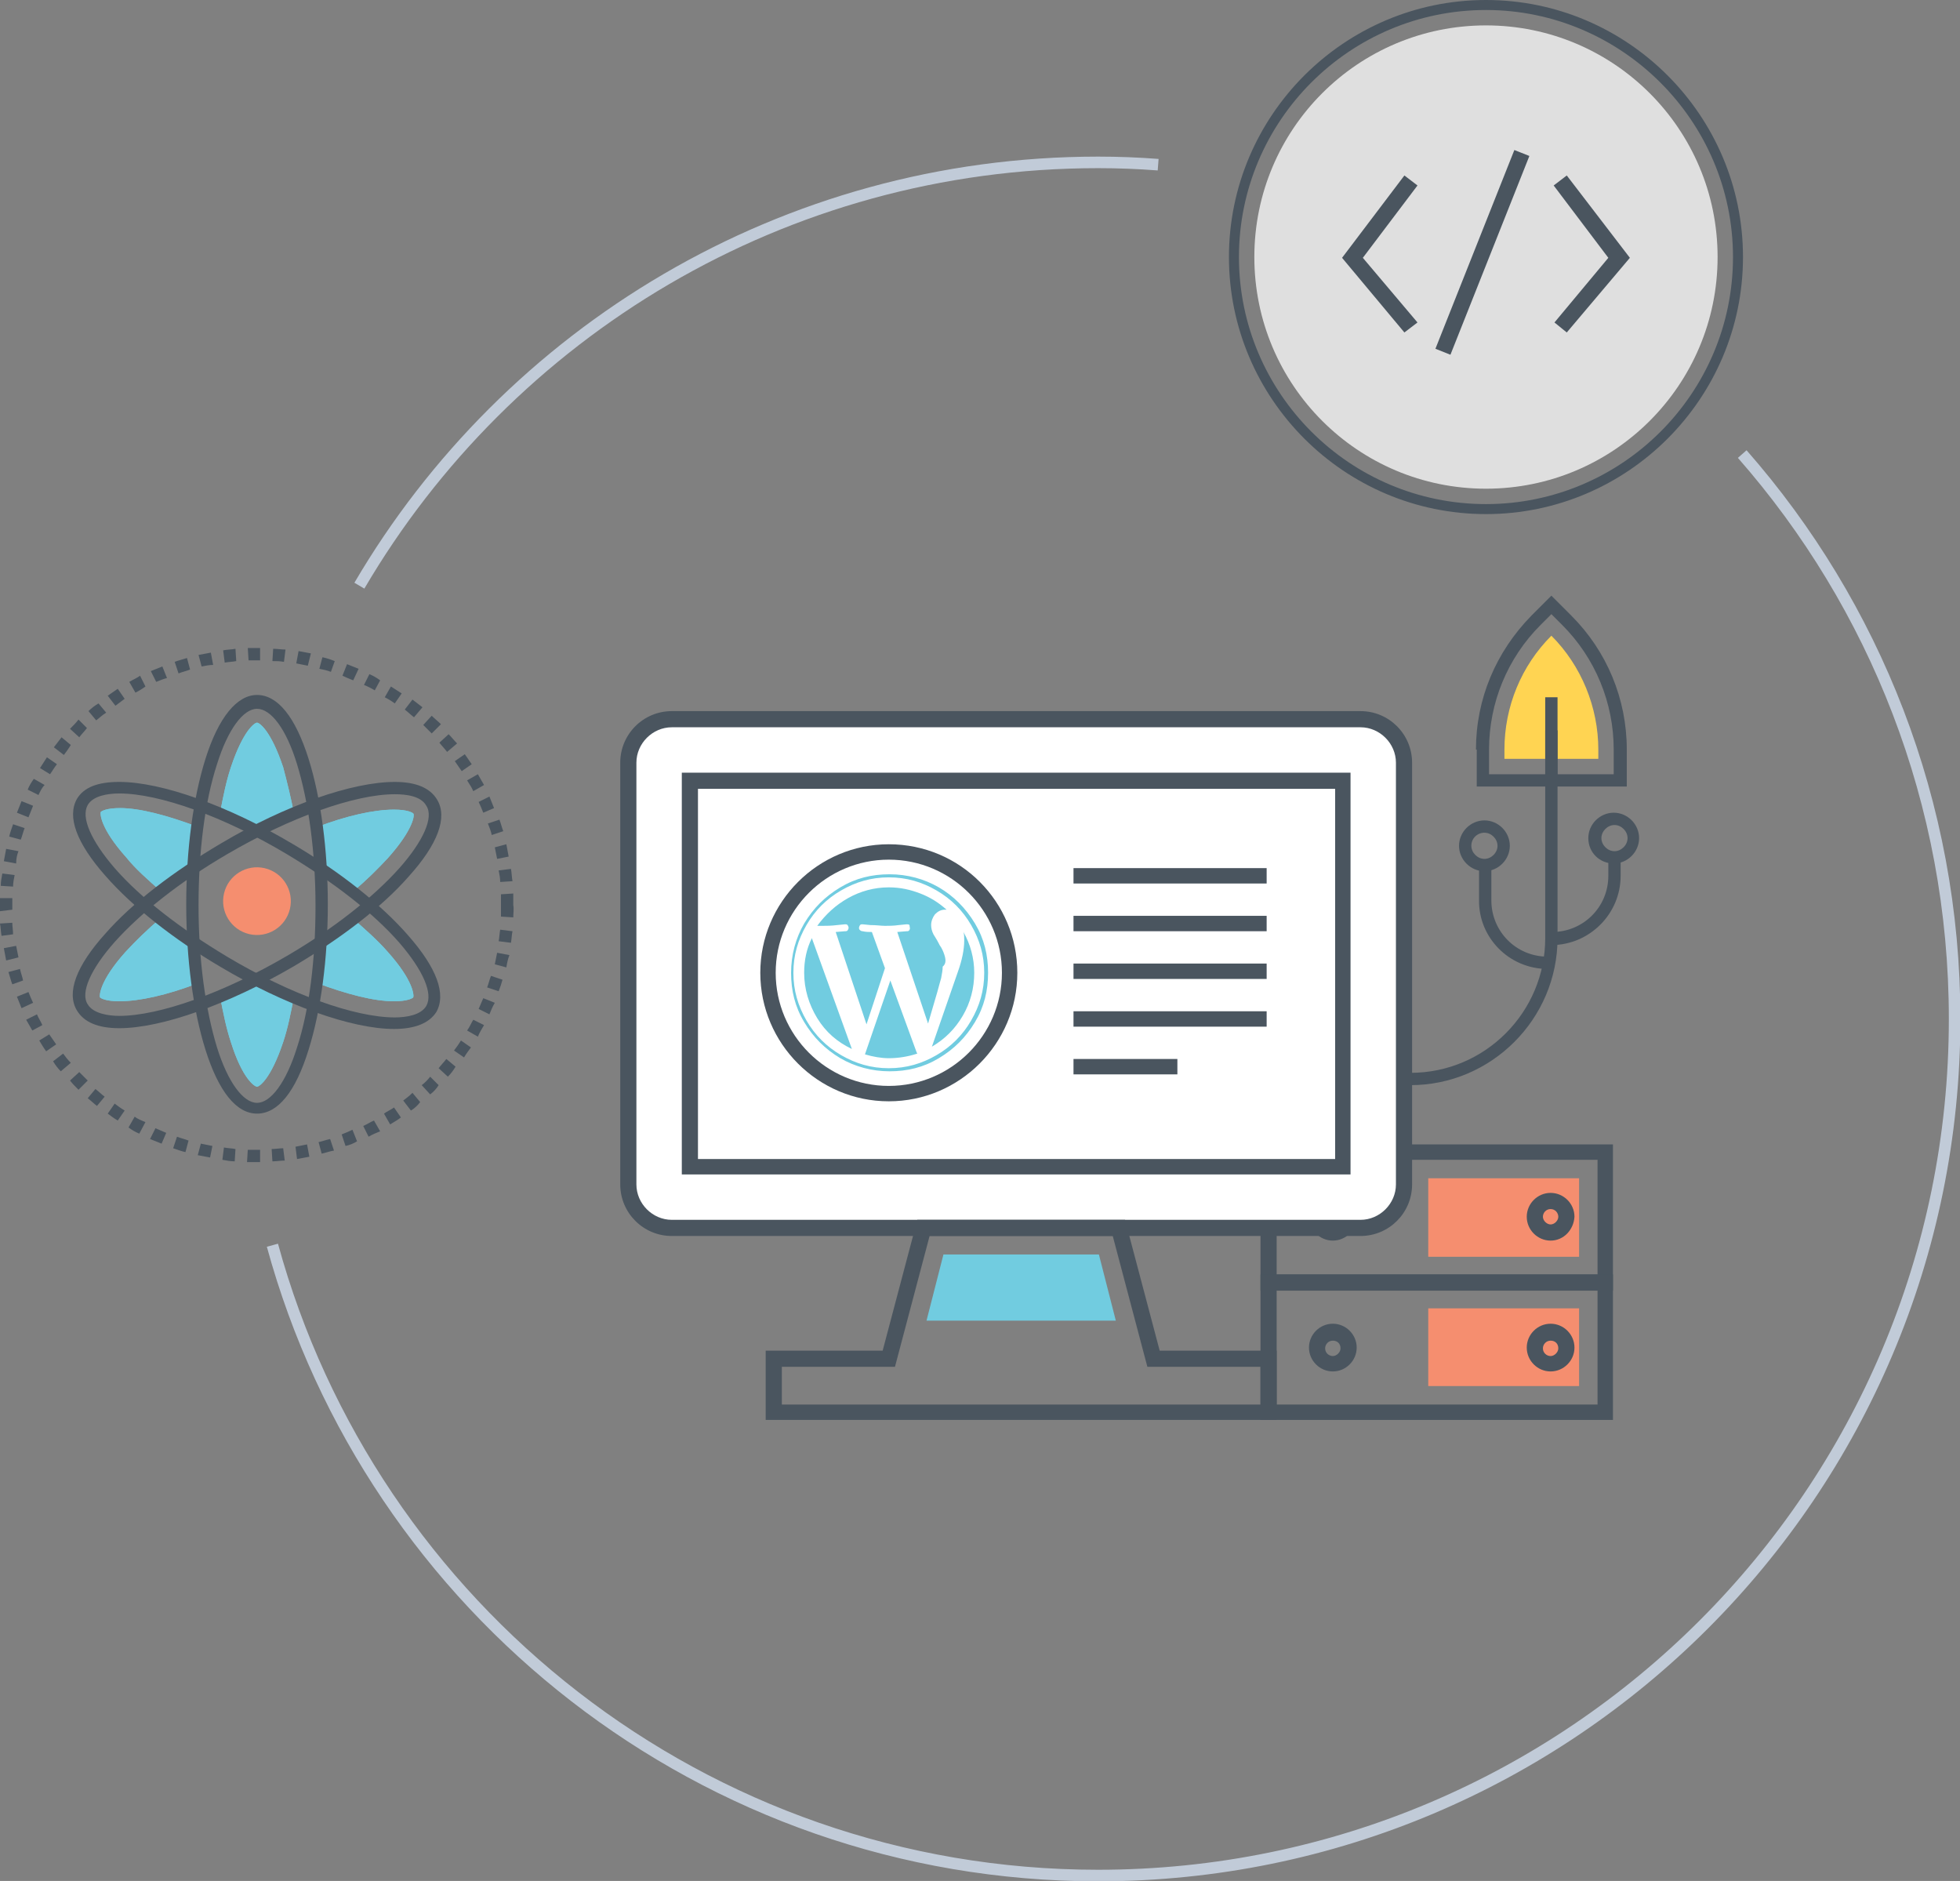 <?xml version="1.0" encoding="UTF-8"?>
<svg xmlns="http://www.w3.org/2000/svg" xmlns:xlink="http://www.w3.org/1999/xlink" version="1.1" id="Layer_1" x="0px" y="0px" viewBox="0 0 254.7 244.4" style="enable-background:new 0 0 254.7 244.4;" xml:space="preserve">
<rect x="0" y="0" width="254.7" height="244.4" fill="#808080" stroke="none"/>
<style type="text/css">
	.st0{fill:#4A555F;}
	.st1{fill:#F58E6F;}
	.st2{fill:#71CCE0;}
	.st3{fill:#DFDFDF;}
	.st4{fill:#FFD452;}
	.st5{fill:none;stroke:#C1CBD8;stroke-width:1.5;stroke-miterlimit:10;}
	.st6{fill:#FFFFFF;}
</style>
<g>
	<g>
		<path class="st0" d="M209.6,167.7h-45.8v-19h45.8V167.7z M165.9,165.6h41.7v-14.9h-41.7V165.6z"></path>
		<rect x="185.6" y="153.1" class="st1" width="19.6" height="10.2"></rect>
		<path class="st0" d="M209.6,184.5h-45.8v-18.9h45.8V184.5z M165.9,182.5h41.7v-14.8h-41.7V182.5z"></path>
		<rect x="185.6" y="170" class="st1" width="19.6" height="10.1"></rect>
		<path class="st0" d="M173.2,161.2c-1.7,0-3.1-1.4-3.1-3.1c0-1.7,1.4-3.1,3.1-3.1c1.7,0,3.1,1.4,3.1,3.1    C176.3,159.8,174.9,161.2,173.2,161.2z M173.2,157.1c-0.6,0-1,0.5-1,1s0.5,1,1,1s1-0.5,1-1S173.8,157.1,173.2,157.1z"></path>
		<path class="st0" d="M201.5,161.2c-1.7,0-3.1-1.4-3.1-3.1c0-1.7,1.4-3.1,3.1-3.1c1.7,0,3.1,1.4,3.1,3.1    C204.5,159.8,203.2,161.2,201.5,161.2z M201.5,157.1c-0.6,0-1,0.5-1,1s0.5,1,1,1s1-0.5,1-1S202.1,157.1,201.5,157.1z"></path>
		<path class="st0" d="M173.2,178.2c-1.7,0-3.1-1.4-3.1-3.1s1.4-3.1,3.1-3.1c1.7,0,3.1,1.4,3.1,3.1S174.9,178.2,173.2,178.2z     M173.2,174.2c-0.6,0-1,0.5-1,1c0,0.6,0.5,1,1,1s1-0.5,1-1C174.2,174.6,173.8,174.2,173.2,174.2z"></path>
		<path class="st0" d="M201.5,178.2c-1.7,0-3.1-1.4-3.1-3.1s1.4-3.1,3.1-3.1c1.7,0,3.1,1.4,3.1,3.1S203.2,178.2,201.5,178.2z     M201.5,174.2c-0.6,0-1,0.5-1,1c0,0.6,0.5,1,1,1s1-0.5,1-1C202.5,174.6,202.1,174.2,201.5,174.2z"></path>
	</g>
	<g>
		<g>
			<g>
				<g>
					<path class="st2" d="M38.2,105.7c-1.6,0.7-3.2,1.4-4.8,2.2c-1.6-0.8-3.3-1.6-4.8-2.3c0.4-2.1,0.8-4.1,1.4-5.9       c1.6-4.8,3.1-5.8,3.4-5.8c0.3,0,1.8,1,3.4,5.8C37.3,101.6,37.8,103.6,38.2,105.7z"></path>
				</g>
			</g>
			<g>
				<g>
					<path class="st2" d="M38.2,129.5c-0.4,2.1-0.8,4.1-1.4,5.9c-1.6,4.8-3.1,5.8-3.4,5.8c-0.3,0-1.9-1-3.4-5.8       c-0.6-1.8-1-3.8-1.4-5.9c1.6-0.7,3.2-1.4,4.8-2.2C35,128.1,36.6,128.9,38.2,129.5z"></path>
				</g>
			</g>
			<g>
				<g>
					<path class="st2" d="M25.6,107.4c-0.2,1.7-0.4,3.5-0.5,5.4c-1.5,1-2.9,2-4.2,3c-1.7-1.5-3.3-2.9-4.5-4.4       c-3.4-3.8-3.4-5.7-3.3-5.9c0.1-0.1,0.7-0.5,2.5-0.5C18.1,105,21.6,105.9,25.6,107.4z"></path>
				</g>
			</g>
			<g>
				<g>
					<path class="st2" d="M53.7,129.6c-0.1,0.1-0.7,0.5-2.5,0.5c-2.6,0-6.1-0.9-10.1-2.4c0.2-1.7,0.4-3.5,0.5-5.4c1.5-1,2.9-2,4.2-3       c1.7,1.5,3.3,2.9,4.6,4.4C53.8,127.5,53.8,129.4,53.7,129.6z"></path>
				</g>
			</g>
			<g>
				<g>
					<g>
						<path class="st2" d="M38.2,105.7c-1.6,0.7-3.2,1.4-4.8,2.2c-1.6-0.8-3.3-1.6-4.8-2.3c0.4-2.1,0.8-4.1,1.4-5.9        c1.6-4.8,3.1-5.8,3.4-5.8c0.3,0,1.8,1,3.4,5.8C37.3,101.6,37.8,103.6,38.2,105.7z"></path>
					</g>
				</g>
				<g>
					<g>
						<path class="st2" d="M38.2,129.5c-0.4,2.1-0.8,4.1-1.4,5.9c-1.6,4.8-3.1,5.8-3.4,5.8c-0.3,0-1.9-1-3.4-5.8        c-0.6-1.8-1-3.8-1.4-5.9c1.6-0.7,3.2-1.4,4.8-2.2C35,128.1,36.6,128.9,38.2,129.5z"></path>
					</g>
				</g>
				<g>
					<g>
						<path class="st2" d="M25.6,107.4c-0.2,1.7-0.4,3.5-0.5,5.4c-1.5,1-2.9,2-4.2,3c-1.7-1.5-3.3-2.9-4.5-4.4        c-3.4-3.8-3.4-5.7-3.3-5.9c0.1-0.1,0.7-0.5,2.5-0.5C18.1,105,21.6,105.9,25.6,107.4z"></path>
					</g>
				</g>
				<g>
					<g>
						<path class="st2" d="M53.7,129.6c-0.1,0.1-0.7,0.5-2.5,0.5c-2.6,0-6.1-0.9-10.1-2.4c0.2-1.7,0.4-3.5,0.5-5.4        c1.5-1,2.9-2,4.2-3c1.7,1.5,3.3,2.9,4.6,4.4C53.8,127.5,53.8,129.4,53.7,129.6z"></path>
					</g>
				</g>
				<g>
					<g>
						<path class="st2" d="M25.6,127.8c-3.9,1.5-7.5,2.3-10.1,2.3c0,0,0,0,0,0c-1.8,0-2.4-0.4-2.5-0.5c-0.1-0.2-0.1-2.1,3.3-5.9        c1.3-1.4,2.8-2.9,4.6-4.4c1.3,1,2.7,2,4.2,3C25.2,124.2,25.3,126.1,25.6,127.8z"></path>
					</g>
				</g>
				<g>
					<g>
						<path class="st2" d="M50.4,111.5c-1.3,1.4-2.8,2.9-4.6,4.4c-1.3-1-2.7-2-4.2-3c-0.1-1.9-0.3-3.7-0.5-5.4        c3.9-1.5,7.5-2.3,10.1-2.3c1.8,0,2.4,0.4,2.5,0.5C53.9,105.8,53.8,107.7,50.4,111.5z"></path>
					</g>
				</g>
			</g>
			<g>
				<g>
					<path class="st2" d="M25.6,127.8c-3.9,1.5-7.5,2.3-10.1,2.3c0,0,0,0,0,0c-1.8,0-2.4-0.4-2.5-0.5c-0.1-0.2-0.1-2.1,3.3-5.9       c1.3-1.4,2.8-2.9,4.6-4.4c1.3,1,2.7,2,4.2,3C25.2,124.2,25.3,126.1,25.6,127.8z"></path>
				</g>
			</g>
			<g>
				<g>
					<path class="st2" d="M50.4,111.5c-1.3,1.4-2.8,2.9-4.6,4.4c-1.3-1-2.7-2-4.2-3c-0.1-1.9-0.3-3.7-0.5-5.4       c3.9-1.5,7.5-2.3,10.1-2.3c1.8,0,2.4,0.4,2.5,0.5C53.9,105.8,53.8,107.7,50.4,111.5z"></path>
				</g>
			</g>
		</g>
		<g>
			<g>
				<path class="st0" d="M33.4,151c-0.4,0-0.8,0-1.3,0l0.1-1.6c0.4,0,0.8,0,1.2,0l0.4,0l0,1.6L33.4,151z M35.4,150.9l-0.1-1.6      c0.5,0,1-0.1,1.5-0.1l0.2,1.6C36.5,150.8,35.9,150.9,35.4,150.9z M30.5,150.9c-0.5,0-1.1-0.1-1.6-0.2l0.2-1.6      c0.5,0.1,1,0.1,1.5,0.2L30.5,150.9z M38.6,150.6l-0.2-1.6c0.5-0.1,1-0.2,1.5-0.3l0.3,1.6C39.7,150.4,39.1,150.5,38.6,150.6z       M27.3,150.4c-0.5-0.1-1.1-0.2-1.6-0.3l0.4-1.5c0.5,0.1,1,0.2,1.5,0.3L27.3,150.4z M41.8,149.9l-0.4-1.5c0.5-0.1,1-0.3,1.5-0.4      l0.5,1.5C42.8,149.6,42.3,149.8,41.8,149.9z M24.1,149.7c-0.5-0.1-1-0.3-1.6-0.5l0.5-1.5c0.5,0.2,1,0.3,1.5,0.5L24.1,149.7z       M44.9,148.9l-0.5-1.5c0.5-0.2,1-0.4,1.4-0.6l0.6,1.5C45.9,148.6,45.4,148.8,44.9,148.9z M21,148.6c-0.5-0.2-1-0.4-1.5-0.6      l0.7-1.4c0.5,0.2,0.9,0.4,1.4,0.6L21,148.6z M47.9,147.7l-0.7-1.4c0.5-0.2,0.9-0.5,1.4-0.7l0.8,1.4      C48.9,147.2,48.4,147.4,47.9,147.7z M18.1,147.3c-0.5-0.2-1-0.5-1.4-0.8l0.8-1.4c0.4,0.3,0.9,0.5,1.4,0.7L18.1,147.3z       M50.7,146.1l-0.8-1.4c0.4-0.3,0.9-0.5,1.3-0.8l0.9,1.3C51.7,145.5,51.2,145.8,50.7,146.1z M15.3,145.6      c-0.5-0.3-0.9-0.6-1.3-0.9l0.9-1.3c0.4,0.3,0.8,0.6,1.3,0.9L15.3,145.6z M53.4,144.3l-1-1.3c0.4-0.3,0.8-0.6,1.2-1l1,1.2      C54.3,143.6,53.9,144,53.4,144.3z M12.6,143.7c-0.4-0.3-0.8-0.7-1.2-1l1-1.2c0.4,0.3,0.8,0.7,1.2,1L12.6,143.7z M55.9,142.2      l-1.1-1.2c0.4-0.3,0.8-0.7,1.1-1.1l1.1,1.1C56.7,141.5,56.3,141.9,55.9,142.2z M10.2,141.6c-0.4-0.4-0.8-0.8-1.1-1.2l1.2-1.1      c0.4,0.4,0.7,0.7,1.1,1.1L10.2,141.6z M58.2,139.9l-1.2-1.1c0.3-0.4,0.7-0.8,1-1.2l1.2,1C58.9,139.1,58.6,139.5,58.2,139.9z       M7.9,139.2c-0.4-0.4-0.7-0.8-1-1.3l1.3-1c0.3,0.4,0.6,0.8,1,1.2L7.9,139.2z M60.3,137.4l-1.3-0.9c0.3-0.4,0.6-0.8,0.9-1.3      l1.3,0.9C60.9,136.5,60.6,136.9,60.3,137.4z M6,136.6c-0.3-0.4-0.6-0.9-0.9-1.4l1.3-0.8c0.3,0.4,0.6,0.9,0.9,1.3L6,136.6z       M62.1,134.7l-1.4-0.8c0.3-0.4,0.5-0.9,0.8-1.4l1.4,0.7C62.6,133.7,62.3,134.2,62.1,134.7z M4.2,133.9c-0.3-0.5-0.5-0.9-0.8-1.4      l1.4-0.7c0.2,0.5,0.5,0.9,0.7,1.4L4.2,133.9z M63.6,131.8l-1.4-0.7c0.2-0.5,0.4-0.9,0.6-1.4l1.5,0.6      C64,130.8,63.8,131.3,63.6,131.8z M2.8,131c-0.2-0.5-0.4-1-0.6-1.5l1.5-0.6c0.2,0.5,0.4,1,0.6,1.4L2.8,131z M64.8,128.8      l-1.5-0.5c0.2-0.5,0.3-1,0.5-1.5l1.5,0.5C65.2,127.7,65,128.3,64.8,128.8z M1.6,127.9c-0.2-0.5-0.3-1-0.5-1.6l1.5-0.4      c0.1,0.5,0.3,1,0.4,1.5L1.6,127.9z M65.8,125.7l-1.5-0.4c0.1-0.5,0.2-1,0.3-1.5l1.6,0.3C66,124.6,65.9,125.1,65.8,125.7z       M0.8,124.8c-0.1-0.5-0.2-1.1-0.3-1.6l1.6-0.3c0.1,0.5,0.2,1,0.3,1.5L0.8,124.8z M66.4,122.5l-1.6-0.2c0.1-0.5,0.1-1,0.2-1.5      l1.6,0.2C66.5,121.4,66.5,121.9,66.4,122.5z M0.2,121.6c-0.1-0.5-0.1-1.1-0.2-1.6l1.6-0.1c0,0.5,0.1,1,0.1,1.5L0.2,121.6z       M66.7,119.2l-1.6-0.1c0-0.5,0-1,0-1.5c0-0.5,0-1,0-1.4l1.6-0.1c0,0.5,0,1,0,1.5C66.8,118.1,66.7,118.7,66.7,119.2z M0,118.4      c0-0.3,0-0.5,0-0.8c0-0.3,0-0.6,0-0.9l1.6,0c0,0.3,0,0.6,0,0.8c0,0.2,0,0.5,0,0.7L0,118.4z M1.7,115.2l-1.6-0.1      c0-0.5,0.1-1.1,0.2-1.6l1.6,0.2C1.8,114.2,1.7,114.7,1.7,115.2z M65,114.6c0-0.5-0.1-1-0.2-1.5l1.6-0.2c0.1,0.5,0.1,1.1,0.2,1.6      L65,114.6z M2.1,112.2l-1.6-0.3c0.1-0.5,0.2-1.1,0.3-1.6l1.6,0.3C2.2,111.1,2.1,111.6,2.1,112.2z M64.6,111.6      c-0.1-0.5-0.2-1-0.3-1.5l1.5-0.4c0.1,0.5,0.2,1.1,0.3,1.6L64.6,111.6z M2.7,109.1l-1.5-0.4c0.1-0.5,0.3-1,0.5-1.6l1.5,0.5      C3,108.1,2.9,108.6,2.7,109.1z M63.9,108.5c-0.1-0.5-0.3-1-0.5-1.5l1.5-0.5c0.2,0.5,0.3,1,0.5,1.5L63.9,108.5z M3.7,106.2      l-1.5-0.6c0.2-0.5,0.4-1,0.6-1.5l1.5,0.6C4.1,105.2,3.9,105.7,3.7,106.2z M62.8,105.6c-0.2-0.5-0.4-1-0.6-1.4l1.4-0.7      c0.2,0.5,0.4,1,0.6,1.5L62.8,105.6z M5,103.3l-1.4-0.7c0.2-0.5,0.5-1,0.8-1.4l1.4,0.8C5.4,102.4,5.2,102.9,5,103.3z M61.5,102.8      c-0.2-0.5-0.5-0.9-0.8-1.4l1.4-0.8c0.3,0.5,0.5,0.9,0.8,1.4L61.5,102.8z M6.5,100.6l-1.3-0.8c0.3-0.5,0.6-0.9,0.9-1.4l1.3,0.9      C7,99.8,6.8,100.2,6.5,100.6z M60,100.2c-0.3-0.4-0.6-0.9-0.9-1.3l1.3-0.9c0.3,0.4,0.6,0.9,0.9,1.3L60,100.2z M8.3,98.1l-1.3-1      c0.3-0.4,0.7-0.9,1-1.3l1.2,1C8.9,97.3,8.6,97.7,8.3,98.1z M58.1,97.7c-0.3-0.4-0.7-0.8-1-1.2l1.2-1.1c0.4,0.4,0.7,0.8,1.1,1.2      L58.1,97.7z M10.3,95.8l-1.2-1.1c0.4-0.4,0.8-0.8,1.1-1.2l1.1,1.1C11,95,10.6,95.4,10.3,95.8z M56.1,95.3      c-0.4-0.4-0.7-0.7-1.1-1.1l1.1-1.2c0.4,0.4,0.8,0.7,1.2,1.1L56.1,95.3z M12.5,93.6l-1-1.2c0.4-0.4,0.8-0.7,1.3-1l1,1.2      C13.3,92.9,12.9,93.3,12.5,93.6z M53.8,93.2c-0.4-0.3-0.8-0.7-1.2-1l1-1.3c0.4,0.3,0.9,0.7,1.3,1L53.8,93.2z M15,91.7L14,90.4      c0.4-0.3,0.9-0.6,1.3-0.9l0.9,1.3C15.8,91.1,15.4,91.4,15,91.7z M51.3,91.4c-0.4-0.3-0.9-0.6-1.3-0.8l0.8-1.4      c0.5,0.3,0.9,0.6,1.4,0.9L51.3,91.4z M17.6,90l-0.8-1.4c0.5-0.3,1-0.5,1.4-0.8l0.7,1.4C18.5,89.5,18,89.8,17.6,90z M48.7,89.7      c-0.5-0.3-0.9-0.5-1.4-0.7l0.7-1.4c0.5,0.2,1,0.5,1.4,0.8L48.7,89.7z M20.3,88.6l-0.7-1.4c0.5-0.2,1-0.4,1.5-0.6l0.6,1.5      C21.3,88.2,20.8,88.4,20.3,88.6z M45.9,88.4c-0.5-0.2-1-0.4-1.4-0.6l0.6-1.5c0.5,0.2,1,0.4,1.5,0.6L45.9,88.4z M23.2,87.5      L22.7,86c0.5-0.2,1-0.3,1.6-0.5l0.4,1.5C24.2,87.2,23.7,87.3,23.2,87.5z M43,87.3c-0.5-0.2-1-0.3-1.5-0.4l0.4-1.5      c0.5,0.1,1.1,0.3,1.6,0.5L43,87.3z M26.2,86.6l-0.4-1.5c0.5-0.1,1.1-0.2,1.6-0.3l0.3,1.6C27.2,86.4,26.7,86.5,26.2,86.6z       M40,86.5c-0.5-0.1-1-0.2-1.5-0.3l0.3-1.6c0.5,0.1,1.1,0.2,1.6,0.3L40,86.5z M29.2,86.1L29,84.5c0.5-0.1,1.1-0.1,1.6-0.2      l0.1,1.6C30.2,86,29.7,86,29.2,86.1z M36.9,86c-0.5-0.1-1-0.1-1.5-0.1l0.1-1.6c0.5,0,1.1,0.1,1.6,0.1L36.9,86z M32.3,85.8      l-0.1-1.6c0.5,0,1.1,0,1.6,0l0,1.6C33.3,85.8,32.8,85.8,32.3,85.8z"></path>
			</g>
		</g>
		<g>
			<g>
				<g>
					<path class="st0" d="M33.4,144.7c-2.7,0-5-2.9-6.7-8.3c-1.6-5.1-2.5-11.8-2.5-18.9c0-7.1,0.9-13.8,2.5-18.9       c1.7-5.4,4.1-8.3,6.7-8.3c2.7,0,5,2.9,6.7,8.3c1.6,5.1,2.5,11.8,2.5,18.9c0,7.1-0.9,13.8-2.5,18.9       C38.4,141.9,36.1,144.7,33.4,144.7z M33.4,92.1c-1.8,0-3.8,2.7-5.2,7.2c-1.6,4.9-2.4,11.4-2.4,18.4c0,7,0.9,13.5,2.4,18.4       c1.4,4.5,3.4,7.2,5.2,7.2s3.8-2.7,5.2-7.2c1.6-4.9,2.4-11.4,2.4-18.4c0-7-0.9-13.5-2.4-18.4C37.2,94.7,35.2,92.1,33.4,92.1z"></path>
				</g>
			</g>
			<g>
				<g>
					<path class="st0" d="M51.2,133.7c-5.5,0-14.2-3.1-22.6-8.1c-6.1-3.6-11.4-7.8-14.9-11.8c-3.8-4.3-5-7.7-3.7-10       c0.9-1.5,2.7-2.2,5.5-2.2c5.5,0,14.2,3.1,22.6,8.1c6.1,3.6,11.4,7.8,14.9,11.8c3.8,4.3,5,7.7,3.7,10       C55.8,132.9,54,133.7,51.2,133.7z M15.5,103.1c-1.5,0-3.4,0.3-4.1,1.5c-0.9,1.6,0.4,4.6,3.5,8.2c3.4,3.9,8.6,7.9,14.6,11.5       c8.2,4.9,16.6,7.9,21.8,7.9c1.5,0,3.4-0.3,4.1-1.5c0.9-1.6-0.4-4.6-3.5-8.2c-3.4-3.9-8.6-7.9-14.6-11.5       C29.1,106.1,20.7,103.1,15.5,103.1z"></path>
				</g>
			</g>
			<g>
				<g>
					<path class="st0" d="M15.5,133.6C15.5,133.6,15.5,133.6,15.5,133.6c-2.8,0-4.6-0.8-5.5-2.3c-1.4-2.3-0.1-5.8,3.7-10       c3.5-4,8.9-8.1,15-11.7c8.4-5,17.1-8,22.6-8c2.8,0,4.6,0.8,5.5,2.3c1.4,2.3,0.1,5.8-3.7,10c-3.5,4-8.9,8.1-15,11.7       C29.7,130.5,21,133.6,15.5,133.6z M51.3,103.2c-5.2,0-13.6,3-21.8,7.8c-6,3.5-11.2,7.6-14.6,11.4c-3.1,3.5-4.5,6.6-3.5,8.1       c0.7,1.2,2.7,1.5,4.1,1.5c5.2,0,13.6-3,21.8-7.8c6-3.5,11.2-7.6,14.6-11.4c3.1-3.5,4.5-6.6,3.5-8.1       C54.7,103.4,52.7,103.2,51.3,103.2z"></path>
				</g>
			</g>
		</g>
		<g>
			<g>
				
					<ellipse transform="matrix(0.23 -0.973 0.973 0.23 -88.227 122.657)" class="st1" cx="33.4" cy="117.1" rx="4.4" ry="4.4"></ellipse>
			</g>
		</g>
	</g>
	<g>
		<g>
			<g>
				<path class="st0" d="M193.1,66.8c-18.4,0-33.4-15-33.4-33.4S174.7,0,193.1,0s33.4,15,33.4,33.4S211.5,66.8,193.1,66.8z       M193.1,1.3c-17.7,0-32.1,14.4-32.1,32.1s14.4,32.1,32.1,32.1s32.1-14.4,32.1-32.1S210.7,1.3,193.1,1.3z"></path>
			</g>
		</g>
		<g>
			<g>
				<circle class="st3" cx="193.1" cy="33.4" r="30.1"></circle>
			</g>
		</g>
		<g>
			<g>
				<polygon class="st0" points="182.5,43.2 174.4,33.5 182.5,22.8 184.2,24.1 177.1,33.5 184.2,41.9     "></polygon>
			</g>
		</g>
		<g>
			<g>
				<polygon class="st0" points="203.6,43.2 202,41.9 209,33.5 201.9,24.1 203.6,22.8 211.8,33.5     "></polygon>
			</g>
		</g>
		<g>
			<g>
				
					<rect x="178.8" y="31.6" transform="matrix(0.369 -0.929 0.929 0.369 91.198 199.763)" class="st0" width="27.8" height="2.1"></rect>
			</g>
		</g>
	</g>
	<g>
		<g>
			<g>
				<path class="st4" d="M201.6,98.6h6.1v-1.2c0-5.5-2.2-10.9-6.1-14.8l0,0l0,0c-3.9,3.9-6.1,9.2-6.1,14.8v1.2H201.6L201.6,98.6z"></path>
			</g>
		</g>
		<g>
			<g>
				<path class="st0" d="M191.8,97.4c0-6.6,2.6-12.7,7.2-17.4l2.6-2.6l2.6,2.6c4.6,4.6,7.2,10.8,7.2,17.4v4.8h-19.5V97.4z       M200.8,95.7l0-0.8h1.6v5.7h7.3v-3.2c0-6.1-2.4-11.9-6.7-16.2l-1.4-1.4l-1.4,1.4c-4.3,4.3-6.7,10.1-6.7,16.2v3.2h7.3V95.7z"></path>
			</g>
		</g>
		<g>
			<g>
				<path class="st0" d="M201.1,125.9v-1.6c-4.1,0-7.3-3.3-7.3-7.3V112h-1.6v4.9C192.1,121.8,196.1,125.9,201.1,125.9z"></path>
			</g>
		</g>
		<g>
			<g>
				<path class="st0" d="M201.6,122.8c4.9,0,9-4,9-9v-2.4H209v2.4c0,4.1-3.3,7.3-7.3,7.3V122.8z"></path>
			</g>
		</g>
		<g>
			<g>
				<path class="st0" d="M183.3,141c10.5,0,19.1-8.6,19.1-19.1V90.6h-1.6v31.3c0,9.6-7.8,17.5-17.5,17.5V141z"></path>
			</g>
		</g>
		<g>
			<g>
				<path class="st0" d="M206.4,108.9c0-1.8,1.5-3.3,3.3-3.3s3.3,1.5,3.3,3.3c0,1.8-1.5,3.3-3.3,3.3S206.4,110.8,206.4,108.9z       M208.1,108.9c0,0.9,0.8,1.7,1.7,1.7s1.7-0.8,1.7-1.7c0-0.9-0.8-1.7-1.7-1.7S208.1,108,208.1,108.9z"></path>
			</g>
		</g>
		<g>
			<g>
				<path class="st0" d="M189.6,109.9c0-1.8,1.5-3.3,3.3-3.3c1.8,0,3.3,1.5,3.3,3.3c0,1.8-1.5,3.3-3.3,3.3      C191.1,113.2,189.6,111.7,189.6,109.9z M191.2,109.9c0,0.9,0.8,1.7,1.7,1.7c0.9,0,1.7-0.8,1.7-1.7s-0.8-1.7-1.7-1.7      C192,108.2,191.2,108.9,191.2,109.9z"></path>
			</g>
		</g>
	</g>
	<path class="st5" d="M35.4,161.8c12.9,47.2,56.1,81.9,107.3,81.9c61.4,0,111.3-49.8,111.3-111.3c0-28.1-10.4-53.8-27.6-73.4"></path>
	<path class="st5" d="M150.5,21.4c-2.6-0.2-5.2-0.3-7.8-0.3c-40.9,0-76.7,22.1-96,55"></path>
	<path class="st6" d="M176.5,92.7H87.7c-3.6,0-6.6,3-6.6,6.6v54.4c0,3.6,3,6.6,6.6,6.6h88.8c3.6,0,6.6-3,6.6-6.6V99.3   C183.1,95.7,180.1,92.7,176.5,92.7z"></path>
	<path class="st0" d="M176.8,160.6H87.3c-3.7,0-6.7-3-6.7-6.7V99.1c0-3.7,3-6.7,6.7-6.7h89.5c3.7,0,6.7,3,6.7,6.7v54.8   C183.5,157.6,180.5,160.6,176.8,160.6z M87.3,94.5c-2.5,0-4.6,2.1-4.6,4.6v54.8c0,2.5,2.1,4.6,4.6,4.6h89.5c2.5,0,4.6-2.1,4.6-4.6   V99.1c0-2.5-2.1-4.6-4.6-4.6H87.3z"></path>
	<path class="st0" d="M175.5,152.6H88.6v-52.2h86.9V152.6z M90.7,150.6h82.8v-48.1H90.7V150.6z"></path>
	<path class="st0" d="M165.9,184.5H99.5v-9h15.2l4.5-17h27l4.5,17h15.2V184.5z M101.6,182.5h62.2v-4.9h-14.7l-4.5-17h-23.8l-4.5,17   h-14.7V182.5z"></path>
	<polygon class="st2" points="145,171.6 142.8,163 122.6,163 120.4,171.6  "></polygon>
	<polygon class="st1" points="115.5,126.4 115.5,126.4 115.5,126.4  "></polygon>
	<rect x="139.5" y="112.8" class="st0" width="25.1" height="2"></rect>
	<rect x="139.5" y="119" class="st0" width="25.1" height="2"></rect>
	<rect x="139.5" y="125.2" class="st0" width="25.1" height="2"></rect>
	<rect x="139.5" y="131.4" class="st0" width="25.1" height="2"></rect>
	<rect x="139.5" y="137.6" class="st0" width="13.5" height="2"></rect>
	<path class="st0" d="M115.5,111.7c8.1,0,14.7,6.6,14.7,14.7s-6.6,14.7-14.7,14.7s-14.7-6.6-14.7-14.7S107.4,111.7,115.5,111.7    M115.5,109.7c-9.2,0-16.7,7.5-16.7,16.7s7.5,16.7,16.7,16.7c9.2,0,16.7-7.5,16.7-16.7S124.8,109.7,115.5,109.7L115.5,109.7z"></path>
	<g>
		<path class="st2" d="M126.7,132.8c-1.2,2-2.7,3.5-4.7,4.7s-4.1,1.7-6.4,1.7c-2.3,0-4.5-0.6-6.4-1.7c-2-1.2-3.5-2.7-4.7-4.7    c-1.2-2-1.7-4.1-1.7-6.4c0-2.3,0.6-4.5,1.7-6.4c1.2-2,2.7-3.5,4.7-4.7c2-1.2,4.1-1.7,6.4-1.7c2.3,0,4.5,0.6,6.4,1.7    s3.5,2.7,4.7,4.7c1.2,2,1.7,4.1,1.7,6.4C128.4,128.7,127.9,130.8,126.7,132.8z M126.2,120.2c-1.1-1.9-2.6-3.4-4.5-4.5    c-1.9-1.1-3.9-1.7-6.2-1.7s-4.3,0.6-6.2,1.7c-1.9,1.1-3.4,2.6-4.5,4.5c-1.1,1.9-1.7,3.9-1.7,6.2s0.6,4.3,1.7,6.2    c1.1,1.9,2.6,3.4,4.5,4.5c1.9,1.1,3.9,1.7,6.2,1.7s4.3-0.6,6.2-1.7c1.9-1.1,3.4-2.6,4.5-4.5c1.1-1.9,1.7-3.9,1.7-6.2    S127.3,122.1,126.2,120.2z M110.7,136.3c-1.9-0.9-3.4-2.2-4.5-4s-1.7-3.8-1.7-5.9c0-1.6,0.3-3.1,1-4.5L110.7,136.3z M122.7,124    c-0.1-0.3-0.3-0.8-0.6-1.2l-0.1-0.2c-0.3-0.6-0.6-1-0.7-1.2c-0.2-0.4-0.3-0.8-0.3-1.2c0-0.5,0.2-1,0.5-1.4    c0.4-0.4,0.8-0.6,1.3-0.6h0.2c-1-0.9-2.1-1.6-3.4-2.1c-1.3-0.5-2.6-0.8-4.1-0.8c-1.9,0-3.7,0.5-5.3,1.4s-2.9,2.1-4,3.6h0.7    c0.5,0,1.1,0,1.9-0.1l1-0.1c0.2,0,0.3,0,0.4,0.2s0.1,0.3,0,0.5c-0.1,0.2-0.2,0.2-0.4,0.2l-1.2,0.1l4,12l2.4-7.3l-1.7-4.7    c-0.4,0-0.8,0-1.2-0.1c-0.2,0-0.3-0.1-0.4-0.2s-0.1-0.3,0-0.5s0.2-0.2,0.4-0.2l1,0.1c0.8,0,1.4,0.1,1.9,0.1c0.5,0,1.1,0,1.8-0.1    l1-0.1c0.2,0,0.4,0,0.4,0.2s0.1,0.3,0,0.5c-0.1,0.2-0.2,0.2-0.4,0.2l-1.2,0.1l4,11.9l1.2-4.1c0.2-0.8,0.4-1.4,0.5-1.8    c0.1-0.6,0.2-1,0.2-1.5C123,125.2,122.9,124.6,122.7,124z M112.4,137c1,0.3,2.1,0.5,3.1,0.5c1.2,0,2.5-0.2,3.7-0.6l-0.1-0.2    l-3.4-9.3L112.4,137z M125.3,122.2c0,1.2-0.3,2.6-0.8,4l-3.4,9.8c1.7-1,3-2.3,4-4s1.5-3.6,1.5-5.6c0-1.9-0.5-3.7-1.4-5.3    C125.3,121.4,125.3,121.8,125.3,122.2z"></path>
	</g>
</g>
</svg>
